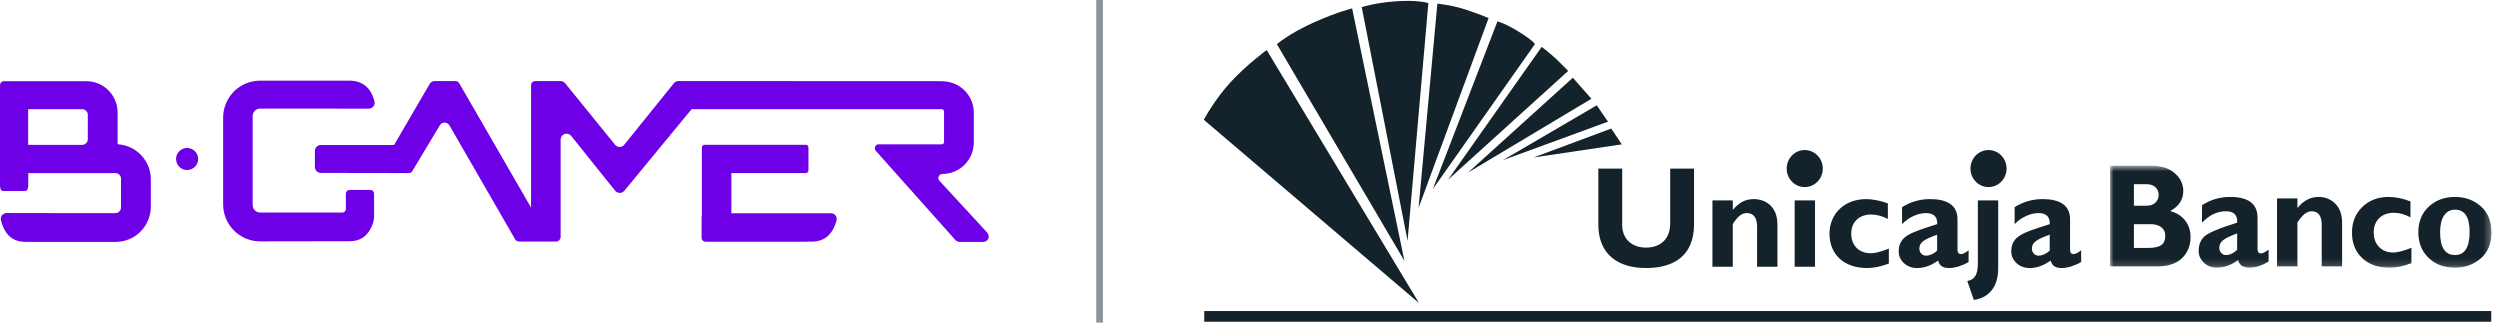 <svg width="372" height="48" viewBox="0 0 372 48" fill="none" xmlns="http://www.w3.org/2000/svg">
<path d="M55.121 28.265H52.008C51.864 28.265 51.726 28.323 51.624 28.425C51.522 28.527 51.464 28.665 51.464 28.809V31.096C51.464 31.223 51.42 31.345 51.338 31.443C51.257 31.54 51.144 31.605 51.019 31.628H39.522H38.702C38.408 31.628 38.127 31.512 37.919 31.304C37.712 31.097 37.595 30.815 37.595 30.522V17.261C37.595 16.968 37.712 16.687 37.919 16.48C38.126 16.273 38.407 16.156 38.7 16.156L54.876 16.168C55.011 16.167 55.144 16.135 55.265 16.075C55.385 16.015 55.49 15.927 55.572 15.82C55.653 15.712 55.709 15.587 55.734 15.455C55.759 15.322 55.754 15.186 55.717 15.056C55.214 13.146 54.052 12 51.951 12H38.707C37.247 12 35.847 12.58 34.815 13.612C33.782 14.645 33.202 16.045 33.202 17.505V30.41C33.202 31.133 33.344 31.849 33.621 32.517C33.897 33.185 34.303 33.793 34.814 34.304C35.325 34.815 35.932 35.221 36.6 35.498C37.268 35.775 37.984 35.917 38.707 35.917L48.702 35.902H50H51.957C53.69 35.902 54.471 35.078 54.92 34.402C55.422 33.644 55.663 32.833 55.663 32.318V28.809C55.663 28.665 55.605 28.527 55.504 28.425C55.402 28.323 55.264 28.266 55.121 28.265Z" fill="#6E00E8"/>
<path d="M27.841 25.301C28.749 25.301 29.485 24.565 29.485 23.657C29.485 22.749 28.749 22.013 27.841 22.013C26.933 22.013 26.196 22.749 26.196 23.657C26.196 24.565 26.933 25.301 27.841 25.301Z" fill="#6E00E8"/>
<path d="M146.912 34.627L139.769 26.881C139.694 26.792 139.647 26.684 139.632 26.57C139.616 26.456 139.634 26.339 139.683 26.234C139.732 26.13 139.809 26.041 139.907 25.979C140.004 25.917 140.117 25.884 140.233 25.884C141.464 25.883 142.646 25.395 143.52 24.527C144.394 23.66 144.89 22.482 144.901 21.25V16.736C144.892 15.537 144.422 14.387 143.589 13.525C142.757 12.663 141.624 12.154 140.426 12.104C140.293 12.087 140.16 12.078 140.026 12.078L100.958 12.06C100.829 12.061 100.703 12.089 100.586 12.143C100.47 12.197 100.367 12.277 100.285 12.375L92.876 21.552C92.794 21.65 92.691 21.729 92.575 21.783C92.458 21.837 92.332 21.866 92.203 21.866C92.075 21.866 91.948 21.837 91.832 21.783C91.716 21.729 91.613 21.65 91.531 21.552L84.09 12.379C84.007 12.281 83.904 12.202 83.788 12.148C83.672 12.094 83.545 12.066 83.417 12.066H79.628C79.467 12.066 79.313 12.13 79.2 12.244C79.086 12.357 79.022 12.512 79.022 12.672V30.887L68.322 12.367C68.269 12.275 68.193 12.199 68.1 12.146C68.008 12.092 67.904 12.064 67.797 12.064H64.664C64.518 12.064 64.375 12.103 64.249 12.175C64.122 12.248 64.017 12.353 63.944 12.479L58.64 21.573H47.736C47.503 21.573 47.28 21.665 47.115 21.829C46.951 21.994 46.858 22.217 46.858 22.45V24.854C46.858 25.086 46.951 25.309 47.115 25.474C47.28 25.638 47.503 25.731 47.736 25.731L60.834 25.752C60.94 25.752 61.044 25.724 61.136 25.67C61.229 25.617 61.305 25.541 61.358 25.448L65.437 18.657C65.51 18.531 65.615 18.426 65.741 18.353C65.868 18.28 66.011 18.242 66.157 18.242C66.303 18.242 66.446 18.28 66.572 18.353C66.699 18.426 66.804 18.531 66.877 18.657L76.686 35.663C76.753 35.75 76.839 35.821 76.938 35.869C77.036 35.917 77.145 35.942 77.254 35.942H82.718C82.811 35.942 82.902 35.923 82.988 35.888C83.073 35.853 83.151 35.801 83.216 35.735C83.282 35.67 83.334 35.592 83.369 35.507C83.404 35.421 83.423 35.33 83.423 35.237V20.764C83.422 20.584 83.477 20.407 83.58 20.26C83.683 20.112 83.828 19.999 83.998 19.937C84.166 19.875 84.351 19.867 84.525 19.913C84.699 19.959 84.854 20.058 84.971 20.195L91.55 28.396C91.632 28.494 91.735 28.572 91.85 28.625C91.966 28.679 92.092 28.707 92.219 28.707C92.347 28.707 92.473 28.679 92.589 28.625C92.704 28.572 92.807 28.494 92.889 28.396L102.907 16.249C102.975 16.249 140.121 16.249 140.121 16.249C140.167 16.249 140.213 16.258 140.256 16.276C140.299 16.294 140.338 16.32 140.371 16.353C140.404 16.386 140.429 16.425 140.447 16.468C140.465 16.511 140.474 16.557 140.473 16.603V21.122C140.473 21.215 140.436 21.305 140.37 21.371C140.304 21.438 140.215 21.475 140.121 21.476H130.617C130.52 21.504 130.432 21.556 130.361 21.627C130.29 21.698 130.237 21.785 130.208 21.882C130.179 21.978 130.174 22.08 130.194 22.178C130.214 22.277 130.259 22.369 130.323 22.446L142.131 35.68C142.215 35.781 142.32 35.861 142.438 35.916C142.557 35.972 142.686 36 142.817 36H146.227C146.719 36 147.121 35.703 147.121 35.21C147.123 34.997 147.049 34.79 146.912 34.627Z" fill="#6E00E8"/>
<path d="M17.611 21.472C17.539 21.423 17.499 21.372 17.499 21.321V16.717C17.496 15.489 17.007 14.312 16.138 13.444C15.27 12.576 14.093 12.087 12.865 12.084H0.618C0.536 12.076 0.454 12.086 0.377 12.114C0.299 12.141 0.229 12.186 0.171 12.244C0.113 12.302 0.069 12.372 0.041 12.449C0.014 12.526 0.003 12.608 0.011 12.69V13.338H0V27.607C0 28.054 0.178 28.417 0.398 28.417H3.808C4.028 28.417 4.206 28.054 4.206 27.607V25.767H17.216C17.43 25.771 17.634 25.86 17.782 26.014C17.931 26.167 18.012 26.374 18.008 26.587V30.871C18.008 31.093 17.92 31.307 17.763 31.464C17.605 31.622 17.392 31.71 17.169 31.71H7.994L0.985 31.698C0.85 31.699 0.717 31.731 0.597 31.791C0.476 31.852 0.371 31.939 0.29 32.047C0.208 32.154 0.153 32.279 0.127 32.411C0.102 32.544 0.108 32.681 0.144 32.811C0.648 34.72 1.692 35.986 3.793 35.986H4.818L4.8 35.997H12.166H14.881H17.205C17.893 35.997 18.575 35.861 19.21 35.597C19.846 35.334 20.423 34.948 20.91 34.461C21.396 33.974 21.782 33.396 22.045 32.761C22.308 32.125 22.444 31.443 22.443 30.755V28.722V26.695C22.443 25.376 21.946 24.106 21.05 23.137C20.154 22.169 18.926 21.575 17.611 21.472ZM13.064 20.715C13.064 20.825 13.042 20.934 13 21.036C12.958 21.138 12.896 21.23 12.818 21.308C12.74 21.386 12.648 21.448 12.546 21.49C12.444 21.532 12.335 21.554 12.225 21.554H4.192V16.25H12.227C12.449 16.25 12.663 16.338 12.82 16.495C12.977 16.653 13.066 16.866 13.066 17.089L13.064 20.715Z" fill="#6E00E8"/>
<path d="M123.742 31.735C123.705 31.733 123.668 31.733 123.631 31.735H108.829V25.749H119.9C120.006 25.749 120.107 25.707 120.182 25.632C120.256 25.558 120.298 25.456 120.298 25.351V21.941C120.298 21.835 120.256 21.734 120.182 21.66C120.107 21.585 120.006 21.543 119.9 21.543H104.834C104.729 21.543 104.627 21.585 104.553 21.66C104.478 21.734 104.436 21.835 104.436 21.941V22.699V32.082C104.409 32.15 104.394 32.222 104.395 32.296V35.389C104.395 35.543 104.456 35.691 104.564 35.799C104.673 35.908 104.82 35.969 104.974 35.969H105.01H119.986C120.032 35.969 120.077 35.963 120.122 35.952H120.819C122.85 35.952 123.994 34.645 124.481 32.798C124.513 32.679 124.518 32.554 124.497 32.433C124.475 32.312 124.428 32.196 124.358 32.095C124.287 31.994 124.196 31.91 124.09 31.847C123.983 31.785 123.865 31.747 123.742 31.735Z" fill="#6E00E8"/>
<line x1="163.621" y1="2.18557e-08" x2="163.621" y2="48" stroke="#8E949F"/>
<mask id="mask0_1365_5335" style="mask-type:luminance" maskUnits="userSpaceOnUse" x="313" y="24" width="58" height="16">
<path fill-rule="evenodd" clip-rule="evenodd" d="M313.974 24.659H370.727V39.837H313.974V24.659Z" fill="white"/>
</mask>
<g mask="url(#mask0_1365_5335)">
<path fill-rule="evenodd" clip-rule="evenodd" d="M365.303 29.304C366.815 29.304 368.097 29.768 369.149 30.699C370.201 31.63 370.727 32.925 370.727 34.585C370.727 36.254 370.191 37.545 369.124 38.462C368.055 39.378 366.78 39.836 365.303 39.836C363.703 39.836 362.394 39.347 361.375 38.37C360.358 37.393 359.848 36.125 359.848 34.564C359.848 32.976 360.367 31.702 361.406 30.743C362.444 29.784 363.743 29.304 365.303 29.304ZM365.303 37.948C366.753 37.948 367.479 36.8 367.479 34.5C367.479 32.302 366.753 31.201 365.303 31.201C364.609 31.201 364.064 31.492 363.673 32.072C363.283 32.652 363.087 33.483 363.087 34.564C363.087 36.821 363.825 37.948 365.303 37.948ZM358.818 36.876V39.16C357.634 39.611 356.547 39.837 355.559 39.837C353.865 39.837 352.509 39.359 351.495 38.402C350.479 37.448 349.974 36.182 349.974 34.607C349.974 33.068 350.485 31.8 351.51 30.801C352.535 29.803 353.84 29.304 355.428 29.304C356.448 29.304 357.532 29.525 358.676 29.968V32.339C357.839 31.889 357.015 31.663 356.204 31.663C355.298 31.663 354.574 31.928 354.028 32.457C353.483 32.989 353.21 33.697 353.21 34.585C353.21 35.481 353.476 36.203 354.008 36.751C354.539 37.3 355.238 37.574 356.101 37.574C356.742 37.574 357.648 37.341 358.818 36.876ZM341.857 29.518V30.955C342.75 29.854 343.795 29.304 344.992 29.304C345.993 29.304 346.831 29.64 347.501 30.312C348.172 30.985 348.506 31.948 348.506 33.2V39.643H345.472V33.467C345.472 32.114 344.973 31.438 343.972 31.438C343.255 31.438 342.551 31.995 341.857 33.111V39.643H338.823V29.518H341.857ZM337.567 37.144V38.913C336.559 39.529 335.613 39.836 334.728 39.836C333.773 39.836 333.209 39.457 333.031 38.699C331.976 39.457 330.917 39.836 329.855 39.836C329.105 39.836 328.469 39.587 327.945 39.089C327.421 38.592 327.159 38.014 327.159 37.354C327.159 36.473 327.43 35.762 327.97 35.222C328.511 34.681 330.151 33.984 332.888 33.132C332.956 32.002 332.398 31.438 331.213 31.438C329.926 31.438 328.741 32.002 327.659 33.132V30.537C328.925 29.714 330.319 29.304 331.837 29.304C334.56 29.304 335.922 30.33 335.922 32.385V37.003C335.922 37.476 336.089 37.712 336.423 37.712C336.674 37.712 337.056 37.523 337.567 37.144ZM332.888 37.184V34.73C331.874 35.104 331.177 35.439 330.8 35.736C330.423 36.034 330.232 36.413 330.232 36.873C330.232 37.166 330.327 37.419 330.519 37.631C330.709 37.842 330.942 37.948 331.213 37.948C331.785 37.948 332.343 37.694 332.888 37.184ZM313.974 24.659H320.143C321.614 24.659 322.769 25.031 323.611 25.774C324.452 26.517 324.872 27.396 324.872 28.41C324.872 29.711 324.222 30.707 322.921 31.401C323.902 31.672 324.653 32.152 325.173 32.839C325.694 33.526 325.954 34.327 325.954 35.242C325.954 36.545 325.529 37.604 324.679 38.419C323.827 39.235 322.574 39.643 320.919 39.643H313.974V24.659ZM317.528 27.405V30.612H319.387C319.959 30.612 320.405 30.458 320.726 30.151C321.046 29.844 321.206 29.457 321.206 28.992C321.206 28.535 321.046 28.156 320.726 27.856C320.405 27.555 319.959 27.405 319.387 27.405H317.528ZM317.528 33.358V36.897H319.53C320.477 36.897 321.158 36.76 321.573 36.485C321.988 36.209 322.196 35.732 322.196 35.052C322.196 34.53 321.999 34.118 321.604 33.814C321.208 33.511 320.68 33.358 320.021 33.358H317.528Z" fill="#14232B"/>
</g>
<path fill-rule="evenodd" clip-rule="evenodd" d="M304.997 34.916C303.201 35.58 302.345 36.009 302.345 36.993C302.345 37.572 302.783 38.043 303.326 38.043C303.89 38.043 304.497 37.765 304.997 37.294V34.916ZM309.676 37.251V38.986C308.84 39.499 307.65 39.885 306.835 39.885C305.832 39.885 305.352 39.564 305.143 38.771C303.974 39.585 303.014 39.885 301.969 39.885C300.423 39.885 299.275 38.707 299.275 37.465C299.275 35.109 300.966 34.638 304.997 33.353C305.059 32.433 304.643 31.704 303.326 31.704C302.115 31.704 300.736 32.346 299.775 33.353V30.826C301.028 30.034 302.428 29.626 303.953 29.626C306.377 29.626 308.026 30.462 308.026 32.625V37.122C308.026 37.616 308.213 37.808 308.528 37.808C308.735 37.808 308.965 37.765 309.676 37.251ZM297.331 29.819H294.303V39.221C294.303 40.826 293.843 41.62 292.735 41.812L293.696 44.618C295.242 44.468 297.331 43.334 297.331 39.971V29.819ZM288.248 34.916C286.453 35.58 285.596 36.009 285.596 36.993C285.596 37.572 286.035 38.043 286.577 38.043C287.141 38.043 287.748 37.765 288.248 37.294V34.916ZM292.928 37.251V38.986C292.091 39.499 290.902 39.885 290.088 39.885C289.084 39.885 288.604 39.564 288.395 38.771C287.226 39.585 286.265 39.885 285.22 39.885C283.675 39.885 282.526 38.707 282.526 37.465C282.526 35.109 284.217 34.638 288.248 33.353C288.312 32.433 287.894 31.704 286.577 31.704C285.366 31.704 283.987 32.346 283.027 33.353V30.826C284.28 30.034 285.68 29.626 287.204 29.626C289.627 29.626 291.277 30.462 291.277 32.625V37.122C291.277 37.616 291.465 37.808 291.779 37.808C291.987 37.808 292.217 37.765 292.928 37.251ZM281.061 36.993C279.725 37.508 279.078 37.679 278.347 37.679C276.612 37.679 275.464 36.522 275.464 34.767C275.464 33.031 276.635 31.918 278.451 31.918C279.203 31.918 280.123 32.154 280.916 32.583V30.269C279.913 29.883 278.66 29.626 277.679 29.626C274.503 29.626 272.227 31.768 272.227 34.787C272.227 37.872 274.42 39.884 277.803 39.884C278.827 39.884 279.851 39.671 281.061 39.22V36.993ZM267.046 39.693H270.075V29.819H267.046V39.693ZM257.84 29.819H254.811V39.693H257.84V33.332C258.635 32.112 259.197 31.705 259.95 31.705C260.806 31.705 261.453 32.282 261.453 33.674V39.693H264.483V33.417C264.483 30.505 262.476 29.626 260.973 29.626C259.741 29.626 258.801 30.098 257.84 31.233V29.819ZM252.075 25.086V33.374C252.075 38.215 248.858 39.884 244.953 39.884C240.818 39.884 237.83 37.915 237.83 33.396V25.086H241.381V33.481C241.381 35.581 242.864 36.843 244.911 36.843C246.79 36.843 248.524 35.837 248.524 33.224V25.086H252.075Z" fill="#14232B"/>
<path fill-rule="evenodd" clip-rule="evenodd" d="M179.19 47.873H370.695V46.284H179.19V47.873Z" fill="#14232B"/>
<path fill-rule="evenodd" clip-rule="evenodd" d="M265.858 25.082C265.858 23.561 267.062 22.327 268.545 22.327C270.029 22.327 271.231 23.561 271.231 25.082C271.231 26.603 270.029 27.837 268.545 27.837C267.062 27.837 265.858 26.603 265.858 25.082Z" fill="#14232B"/>
<path fill-rule="evenodd" clip-rule="evenodd" d="M293.206 25.082C293.206 23.561 294.41 22.327 295.891 22.327C297.376 22.327 298.578 23.561 298.578 25.082C298.578 26.603 297.376 27.837 295.891 27.837C294.41 27.837 293.206 26.603 293.206 25.082Z" fill="#14232B"/>
<path fill-rule="evenodd" clip-rule="evenodd" d="M241.321 21.48L239.755 19.128L228.181 23.433L241.321 21.48ZM239.268 18.104L237.598 15.671L223.633 23.831L239.268 18.104ZM236.801 14.698L234.04 11.565L218.436 25.681L236.801 14.698ZM233.344 10.558C233.344 10.558 232.41 9.575 231.562 8.777C230.714 7.979 229.406 6.969 229.406 6.969L215.467 26.742L233.344 10.558ZM228.393 6.568C228.393 6.568 228.255 6.118 226.03 4.745C223.805 3.373 222.818 3.184 222.818 3.184L213.198 28.148L228.393 6.568ZM221.505 2.688C221.505 2.688 220.062 2.066 217.998 1.397C215.935 0.73 213.88 0.547 213.88 0.547L211.086 30.92L221.505 2.688ZM212.541 0.448C212.541 0.448 210.881 -0.043 207.689 0.193C204.498 0.428 202.625 1.066 202.625 1.066L209.447 35.817L212.541 0.448ZM201.198 1.253C201.198 1.253 198.958 1.78 195.398 3.384C191.84 4.989 189.997 6.572 189.997 6.572L208.982 38.83L201.198 1.253ZM211.15 45.096L179.121 17.818C179.121 17.818 180.768 14.749 183.185 12.147C185.602 9.544 188.484 7.448 188.484 7.448L211.15 45.096Z" fill="#14232B"/>
</svg>
